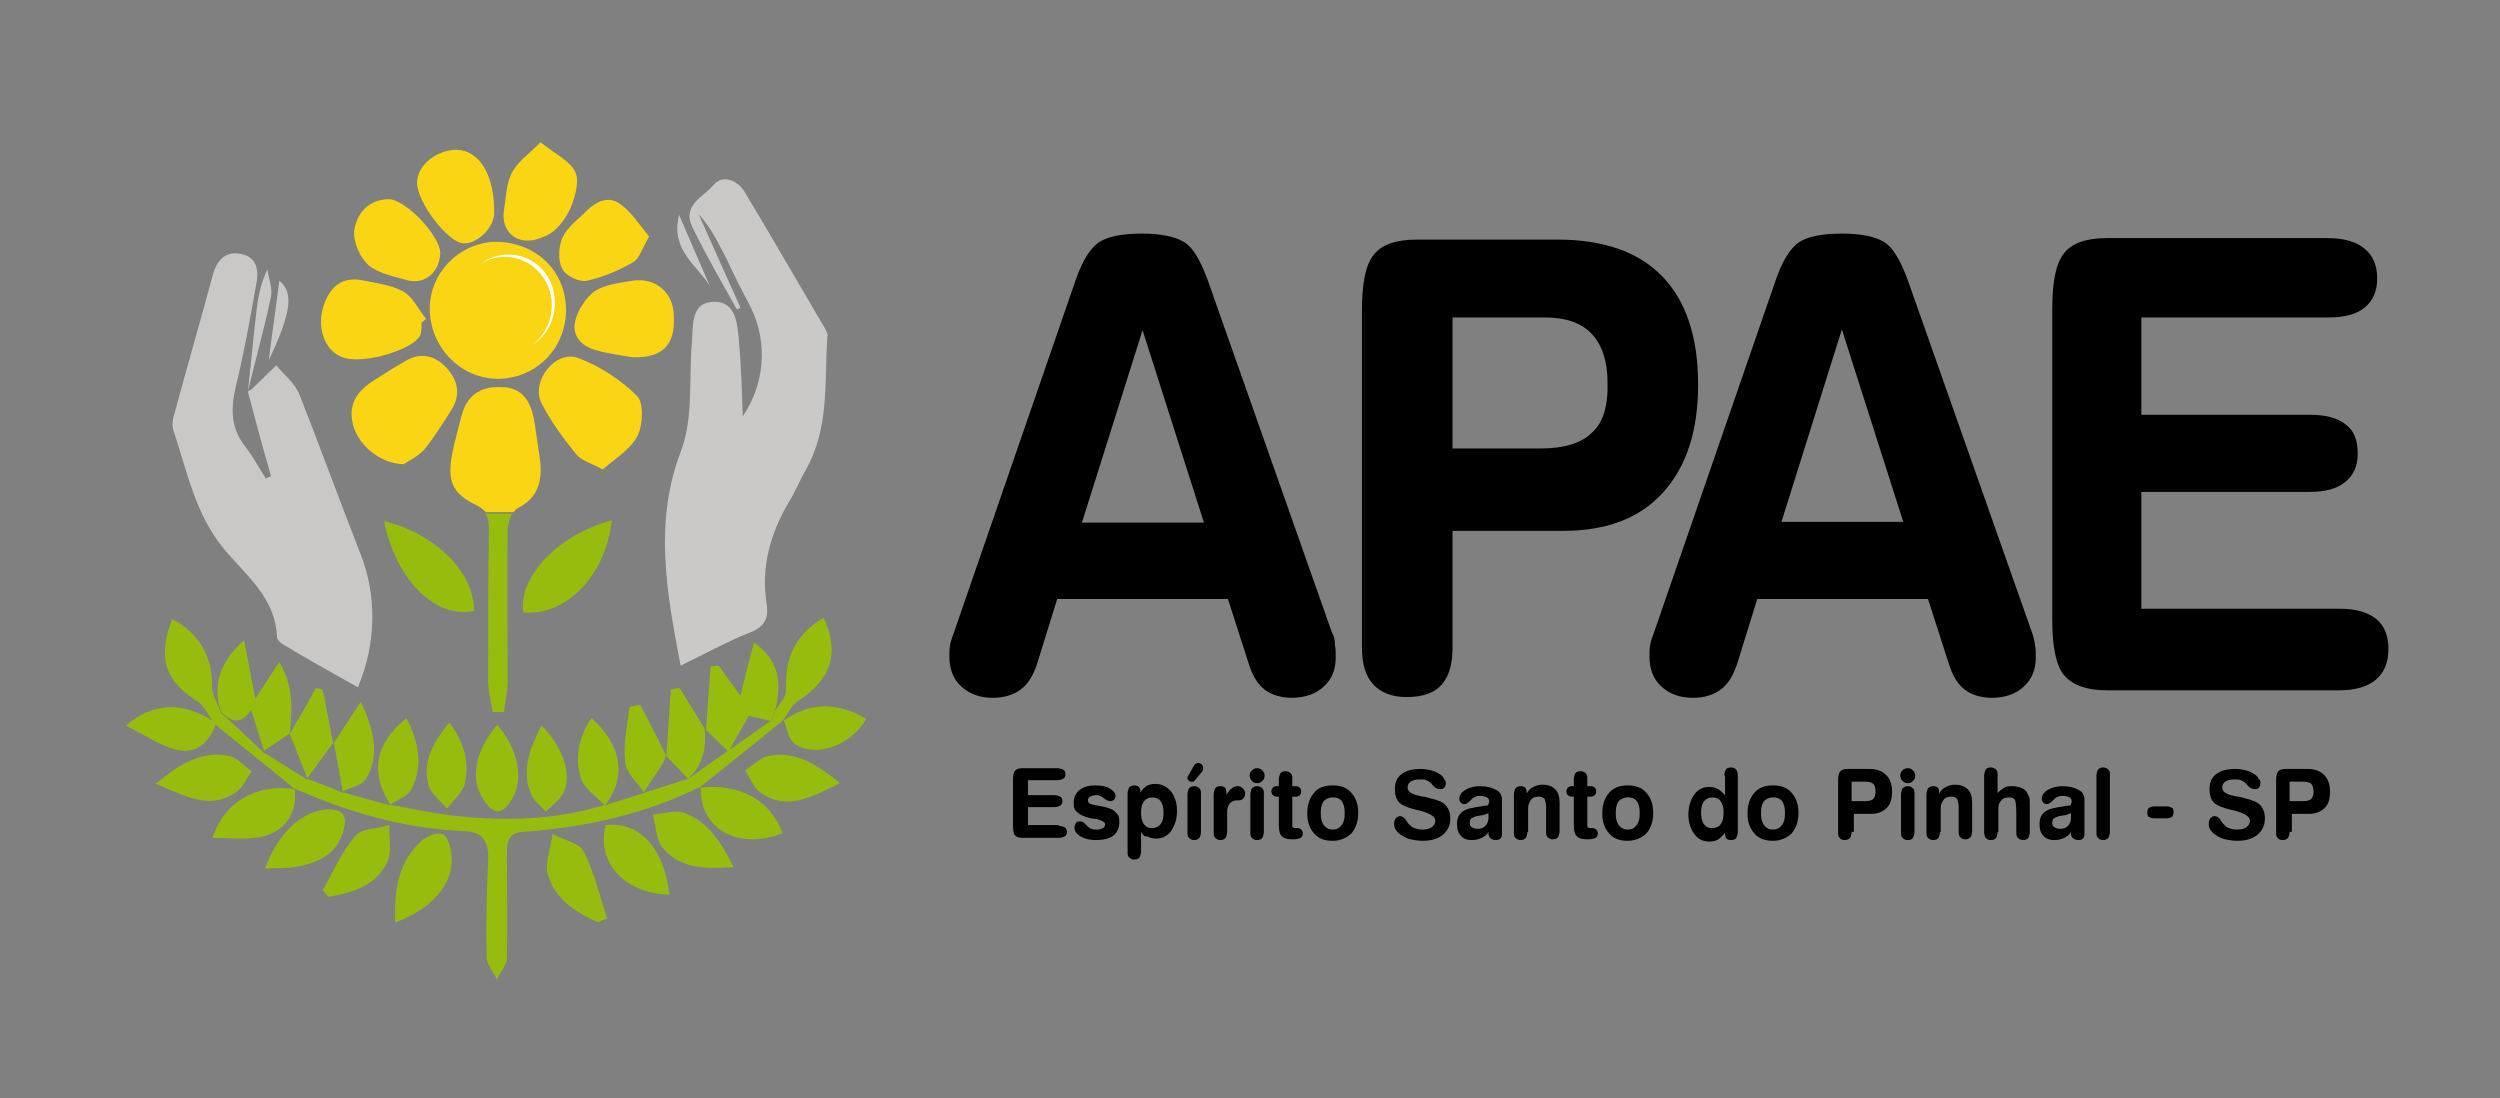 <?xml version="1.0" encoding="utf-8"?>
<!-- Generator: Adobe Illustrator 21.0.2, SVG Export Plug-In . SVG Version: 6.00 Build 0)  -->
<svg version="1.1" id="Camada_1" xmlns="http://www.w3.org/2000/svg" xmlns:xlink="http://www.w3.org/1999/xlink" x="0px" y="0px"
	 width="333.9px" height="146.7px" viewBox="0 0 333.9 146.7" style="enable-background:new 0 0 333.9 146.7;" xml:space="preserve"
	>
<rect x="0" y="0" width="333.9" height="146.7" fill="#808080" stroke="none"/>
<style type="text/css">
	.st0{fill:#CAC9C7;}
	.st1{fill:#C9C8C6;}
	.st2{fill:#96BD0D;}
	.st3{fill:#F9D514;}
	.st4{fill:#FFFFFF;}
</style>
<title>logo sou apae</title>
<g>
	<g>
		<path d="M177.9,84.5l-16.6-47.1c-1-2.7-2-4.4-3.2-5.1c-1.2-0.7-3-1.1-5.6-1.1c-2.7,0-4.6,0.4-5.8,1.2c-1.1,0.8-2.2,2.5-3.1,5.2
			l-16.2,46.9c-0.2,0.5-0.4,1.1-0.5,1.6c-0.1,0.5-0.1,1.1-0.1,1.6c0,1.6,0.5,3,1.6,4c1.1,1,2.5,1.5,4.2,1.5c1.5,0,2.8-0.4,3.7-1.1
			c1-0.7,1.7-1.9,2.2-3.4l2.7-8.7h22.8l2.8,8.7c0.5,1.6,1.2,2.7,2.1,3.4c0.9,0.7,2.2,1.1,3.6,1.1c1.8,0,3.2-0.5,4.3-1.5
			c1.1-1,1.6-2.3,1.6-3.9c0-0.5,0-1.1-0.1-1.6C178.3,85.5,178.2,85,177.9,84.5z M144.5,69.8l8.1-25.7l8.2,25.7H144.5z"/>
		<path d="M222.1,65.8c3.1-3.4,4.7-8.2,4.7-14.4c0-6.4-1.6-11.2-4.8-14.5c-3.2-3.3-7.9-4.9-14-4.9h-18.8c-2.8,0-4.7,0.7-5.7,2
			c-1.1,1.3-1.6,3.8-1.6,7.5v45c0,2.2,0.5,3.8,1.5,4.9c1,1.1,2.5,1.7,4.5,1.7c2,0,3.6-0.5,4.6-1.6c1-1.1,1.5-2.7,1.5-5V70.9h14.8
			C214.6,70.9,219,69.2,222.1,65.8z M212.6,57.8c-1.4,1.4-3.7,2.1-6.9,2.1h-11.7V42.4h12.3c2.8,0,4.9,0.7,6.3,2.2
			c1.4,1.5,2.1,3.7,2.1,6.5C214.8,54.2,214.1,56.5,212.6,57.8z"/>
		<path d="M271.4,84.5l-16.6-47.1c-1-2.7-2-4.4-3.2-5.1c-1.2-0.7-3-1.1-5.6-1.1c-2.7,0-4.6,0.4-5.8,1.2c-1.1,0.8-2.2,2.5-3.1,5.2
			l-16.2,46.9c-0.2,0.5-0.4,1.1-0.5,1.6c-0.1,0.5-0.1,1.1-0.1,1.6c0,1.6,0.5,3,1.6,4c1.1,1,2.5,1.5,4.2,1.5c1.5,0,2.8-0.4,3.7-1.1
			c1-0.7,1.7-1.9,2.2-3.4l2.7-8.7h22.8l2.8,8.7c0.5,1.6,1.2,2.7,2.1,3.4c0.9,0.7,2.2,1.1,3.6,1.1c1.8,0,3.2-0.5,4.3-1.5
			c1.1-1,1.6-2.3,1.6-3.9c0-0.5,0-1.1-0.1-1.6C271.7,85.5,271.6,85,271.4,84.5z M237.9,69.8L246,44l8.2,25.7H237.9z"/>
		<path d="M317.4,82.7c-1.1-0.9-2.7-1.4-4.9-1.4H286V65.7h22.4c2.1,0,3.7-0.4,4.8-1.3c1.1-0.9,1.7-2.1,1.7-3.8
			c0-1.8-0.5-3.1-1.6-3.9c-1.1-0.9-2.7-1.3-4.8-1.3H286V42.4h24.9c2.2,0,3.8-0.4,4.9-1.3c1.1-0.9,1.7-2.2,1.7-3.9
			c0-1.8-0.6-3.1-1.7-4c-1.1-0.9-2.7-1.4-4.9-1.4h-29.5c-2.8,0-4.7,0.7-5.7,2c-1.1,1.3-1.6,3.8-1.6,7.5v41.4c0,3.7,0.5,6.2,1.6,7.5
			c1.1,1.3,3,2,5.7,2h31c2.2,0,3.8-0.5,4.9-1.4c1.1-0.9,1.7-2.3,1.7-4.1C319,85,318.5,83.6,317.4,82.7z"/>
	</g>
	<path class="st0" d="M90.9,88.9c-1.9-10-3.6-19.2,0.1-28.8c1.6-4.3,1-9.4,1.4-14.2c0.2-2.4-0.2-5.5,2.9-5.6c3-0.1,3.2,3,3.4,5.3
		c0.3,3.4,0.4,6.9,0.5,10c2.9-4.2,3.4-9.8,1.1-14.5c-1.1-2.1-2.2-4.2-3.2-6.4c-1.1-2.1-2.1-4.3-3.8-6.1c1.9,4.2,3.7,8.3,5.6,12.5
		c-0.2,0.1-0.3,0.2-0.5,0.2c-2-3.6-4.1-7.2-5.9-10.9c-1.5-3,1.5-4.1,2.8-5.7c1.2-1.4,3.2-0.7,4.2,1c3.6,6,7.1,12.1,10.7,18.2
		c0.2,0.3,0.4,0.8,0.3,1.1c-0.4,6,0.3,12.2-2.9,17.8c-0.8,1.4-1.4,2.9-2.2,4.2c-2.5,4.2-3.8,8.7-3,13.7c0.3,2-0.4,3.1-2.3,3.8
		C97.1,85.7,94.2,87.3,90.9,88.9z"/>
	<path class="st1" d="M33.1,52.3c0.2-0.1,0.3-0.2,0.5-0.3c1.1-1.1,2.2-2.1,3.3-3.2c1.1,1.3,2.5,2.4,3.1,3.9
		c2.8,7.1,5.4,14.3,8.2,21.4c2.1,5.4,2.1,11.8-0.4,17.7c-3.4-1.9-6.8-3.8-10.1-5.8c-0.3-0.2-0.7-0.6-0.7-0.9
		c-0.2-5.3-4.2-8.3-7.1-11.8c-3.8-4.6-4.9-10.3-6.7-15.7c-0.3-0.8-0.1-1.8,0.2-2.7c1.6-6,3.4-12.1,5-18.1c0.5-1.9,1.6-3.3,3.7-2.9
		c2.3,0.4,2.5,2.3,2.1,4.2c-0.8,4.5-1.6,9-2.7,13.5c-0.7,3-0.7,5.6,1.3,8.1c1,1.3,1.8,2.8,2.7,4.2c0.2-0.1,0.4-0.2,0.7-0.3
		C35.1,59.8,34.1,56.1,33.1,52.3L33.1,52.3z"/>
	<path class="st2" d="M52.1,107.5c3,0.5,5.9,1.2,9,1.5c6.6,0.7,13.2,0.5,19.7-1.5l-0.1,0.1c3.7-1.2,7.5-2.4,11.2-3.6l-0.1,0.1
		c3.7-2.6,7.4-5.2,11.1-7.8c0.2-0.4,0.4-0.8,0.6-1.3c0.5-0.9,1.5-1.9,1.5-2.8c-0.2-4.4,1.2-7.4,5-9.7c2.2,4.7,1,8.3-3.4,11.1
		c-0.9,0.6-1.4,1.8-2.1,2.7l0.1-0.1c-3.7,3-7.4,6-11.2,9l0.1-0.1c-7.5,3.7-15.4,5.4-23.6,6c-1.9,0.1-2.2,1.2-2.2,2.8
		c0,4.7,0.1,9.4,0,14.1c0,0.9-0.9,1.8-1.3,2.8c-0.5-0.9-1.3-1.9-1.4-2.8c-0.1-4.4,0-8.8,0.2-13.2c0.1-2.4-0.7-3.7-3.2-3.8
		c-7.9-0.3-15.5-2.5-22.7-5.7l0.1,0.1c-3.5-2.9-7.1-5.7-10.6-8.6c-0.1-0.1-0.2-0.3-0.3-0.4c-0.7-0.9-1.2-2.1-2.1-2.7
		c-4.4-2.8-5.4-5.8-3.4-11c3.5,1.7,5.5,5.2,5.3,9c0,1.1,0.8,2.3,1.2,3.5c0,0-0.1-0.1-0.1-0.1c2,1.8,4,3.7,5.9,5.5l-0.1-0.1
		c2,1.2,4,2.5,5.9,3.7L41,104c1.6,0.6,3.2,1.2,4.8,1.9l-0.1-0.1c2.2,0.6,4.3,1.2,6.5,1.8L52.1,107.5z"/>
	<path class="st3" d="M75.6,41.5c-0.1,5.2-4.1,9.1-9.2,9.1c-5-0.1-9-4.3-9-9.4c0-4.9,4.2-9,9.1-8.9C71.8,32.5,75.6,36.3,75.6,41.5z"
		/>
	<path class="st3" d="M80.5,62.7c-1.7-0.9-2.9-1.2-3.6-2.1c-1.7-2.1-3.4-4.4-4.6-6.8c-1.4-2.9,1.9-7.1,4.9-6
		c2.9,1.1,5.7,2.9,7.9,5.1c0.9,0.9,0.8,3.9,0,5.4C84.1,60.1,82.1,61.3,80.5,62.7z"/>
	<path class="st3" d="M53.9,62c-3.1-0.1-5.9-2.4-6.7-5.1c-0.8-2.7,0.4-4.6,2.6-6c1.4-0.9,2.8-1.8,4.2-2.6c2.1-1.3,4.1-0.9,5.7,0.9
		c1.6,1.8,1.8,3.7,0.5,5.7c-1.1,1.7-2.2,3.5-3.5,5.1C55.8,61,54.5,61.6,53.9,62z"/>
	<path class="st3" d="M56.3,43.1c0,0.5,0,1-0.1,1.5c-0.6,2-7.7,4.2-10.5,3.1c-2.4-0.9-3.5-4.1-2.4-7.1c0.9-2.4,2.4-3.6,4.9-3.2
		c1.9,0.4,3.9,0.6,5.6,1.5c1.3,0.7,2.1,2.4,3.1,3.7C56.7,42.8,56.5,42.9,56.3,43.1z"/>
	<path class="st3" d="M84.4,47.7c-1.1-0.2-2.9-0.4-4.7-0.9c-2-0.5-3.3-1.9-2.9-3.8c0.3-1.5,1.4-3.2,2.6-4.1c1.4-0.9,3.3-1.1,5-1.4
		c3.2-0.5,5.6,1.6,5.6,4.8C90.2,46,88.5,47.9,84.4,47.7z"/>
	<path class="st3" d="M61,20c3.1,0.1,5.1,3.5,5,8.6c-0.1,1.9-2.3,4-4.1,3.9c-2.1-0.1-6.2-5.5-6.2-8.1C55.7,22.1,58.3,20,61,20z"/>
	<path class="st3" d="M72.2,19c2,1.6,3.8,2.4,4.6,3.9c0.6,1.1,0.1,3-0.4,4.4c-0.5,1.3-1.4,2.7-2.5,3.6c-1.1,0.8-2.7,1.4-4,1.2
		c-1.8-0.3-2.9-1.9-2.6-4c0.3-1.7,0.3-3.5,1-4.9C69.1,21.6,70.6,20.6,72.2,19z"/>
	<path class="st3" d="M58.8,33.8c-0.1,2.6-2.1,4.3-4.5,3.6c-1.8-0.5-3.8-0.9-5.1-2c-1.1-1-2-3-1.9-4.5c0.3-2.4,1.9-4.2,4.5-4.3
		C54.1,26.5,58.8,31.5,58.8,33.8z"/>
	<path class="st3" d="M86.7,31.6c-0.9,1.5-1.3,2.9-2.1,3.4c-1.9,1.1-4,2-6.2,2.5c-1,0.2-2.8-0.6-3.3-1.6c-0.6-1.1-0.5-2.9,0-4.1
		c0.6-1.4,2-2.4,3.1-3.5c1.3-1.3,3-2.3,4.7-1C84.3,28.3,85.4,30,86.7,31.6z"/>
	<path class="st2" d="M103.5,95c-0.2,0.4-0.4,0.8-0.6,1.3c-1.1-0.3-2.2-0.5-2.9-0.7c-0.8,1.5-1.8,3.1-2.7,4.8c-1-1-2.1-2-3.1-3
		l0.1,0.1c0.2-2.8,0.4-5.7,0.6-8.5c0.4,0,0.7-0.1,1.1-0.1c1,1.5,2.1,2.9,2.9,4c0.5-2.1,1.1-4.5,1.8-7.1
		C103.8,88,104.6,90.8,103.5,95z"/>
	<path class="st2" d="M81.7,69.5c-0.8,7.4-6.1,12.8-11.8,12.3C69.2,77.1,74.5,71.4,81.7,69.5z"/>
	<path class="st2" d="M51.3,69.6c6.9,1.7,12.1,6.9,12,12C58.2,82.7,52.9,77.5,51.3,69.6z"/>
	<path class="st2" d="M79.9,123.2c-2.9-1.3-5.7-3-6.7-6.3c-0.5-1.6,0.4-3.7,0.6-5.5c1.4,0.8,3.6,1.1,4.2,2.4
		c1.4,2.8,2.1,5.9,3.1,8.9C80.6,122.8,80.3,123,79.9,123.2z"/>
	<path class="st2" d="M52.8,123.2c-0.2-4.3,0.4-8.1,3.5-10.9c0.7-0.6,2.1-1.2,2.8-0.9c0.7,0.3,1.1,1.7,1.2,2.7
		C60.7,117.9,57.9,121.3,52.8,123.2z"/>
	<path class="st2" d="M35.4,116c1.7-4.8,5.1-7.8,8.4-7.9c2,0,2.6,0.8,2.1,2.7c-0.8,3.2-3.2,4.3-5.9,4.9
		C38.6,116,37.2,115.9,35.4,116z"/>
	<path class="st2" d="M39.3,105.2c0.6,3.2-1.2,6-4.6,6.6c-2,0.4-4.1,0.1-6.3,0.1c1.5-4.8,5.9-7.3,11-6.5
		C39.4,105.3,39.3,105.2,39.3,105.2z"/>
	<path class="st2" d="M20.8,104.7c3.3-2.8,6.3-4.5,9.9-3.7c1,0.2,1.9,1.3,2.9,2c-0.7,1-1.2,2.3-2.2,2.9
		C27.9,108.2,24.8,106.3,20.8,104.7z"/>
	<path class="st2" d="M43.1,118.9c1.4-2.4,2.5-5.1,4.3-7.2c0.9-1.1,3-1,4.6-1.5c-0.1,1.7,0.4,3.6-0.3,5c-1.6,3.2-4.7,4-7.8,4.6
		C43.6,119.5,43.4,119.2,43.1,118.9z"/>
	<path class="st2" d="M89.4,119.5c-6.1-0.2-9.8-4.4-8.5-9.3C85.4,109.7,88.7,113.2,89.4,119.5z"/>
	<path class="st2" d="M98,115.8c-4,0.3-7.3,0.2-9.6-2.7c-0.8-1.1-0.8-2.9-1.2-4.3c1.4-0.1,3.1-0.7,4.3-0.2
		C94.6,109.8,96.3,112.5,98,115.8z"/>
	<path class="st2" d="M112.2,104.6c-3.9,1.9-7.1,3.7-10.6,1.3c-0.9-0.6-1.4-2-2.1-3c1-0.6,1.9-1.6,3-1.9
		C106.1,100.2,109,102,112.2,104.6z"/>
	<path class="st2" d="M93.5,105.2c5.3-0.6,9.5,1.7,11,6.1c-6,2.3-11.1-0.6-10.9-6.2C93.6,105.1,93.5,105.2,93.5,105.2z"/>
	<path class="st2" d="M28.5,96.3c0.1,0.1,0.2,0.2,0.3,0.4c-0.9,2.7-2.8,4.1-5.4,3.4c-2.2-0.6-4.2-2-6.6-3.2
		C20.5,93.8,24.3,93.7,28.5,96.3z"/>
	<path class="st2" d="M104.6,96.3c3.6-2.6,7.3-2.5,11.1-0.3c-2,3.6-6.9,5.3-9.6,3.3c-0.8-0.6-1-2-1.4-3.1
		C104.7,96.2,104.6,96.3,104.6,96.3z"/>
	<path class="st2" d="M66.4,96.8c2.8,3.2,3.6,7.2,2,9.9c-1.3,2.2-2.5,2.2-3.9,0C62.8,104,63.4,100.4,66.4,96.8z"/>
	<path class="st2" d="M88.9,100.9c-0.1,0.4-0.2,0.8-0.4,1.1c-0.8,1.3-1.7,2.5-2.5,3.8c-0.9-1.3-2.4-2.6-2.5-4
		c-0.3-2.4,0.3-4.9,0.6-7.4c0.5-0.1,0.9-0.2,1.4-0.3c1.2,2.3,2.4,4.6,3.5,6.9C89,101,88.9,100.9,88.9,100.9z"/>
	<path class="st2" d="M44.6,99.2c1.1-1.7,2.2-3.3,3.6-5.5c1.7,3.8,2.6,7.1,0.7,10.3c-0.5,0.9-2.1,1.2-3.2,1.7c0,0,0.1,0.1,0.1,0.1
		C45.4,103.6,45,101.4,44.6,99.2L44.6,99.2z"/>
	<path class="st2" d="M80.8,107.6c-1.1-1.2-2.7-2.2-3.2-3.6c-0.9-2.8-0.3-5.6,1.4-8.1C83.1,99.6,83.7,103.8,80.8,107.6
		C80.7,107.6,80.8,107.6,80.8,107.6z"/>
	<path class="st2" d="M52.2,107.6c-2.8-4.4-2.2-8.2,2.1-11.7c1.6,3.2,2.3,6.4,0.6,9.6c-0.5,0.9-1.8,1.3-2.8,2
		C52.1,107.5,52.2,107.6,52.2,107.6z"/>
	<path class="st2" d="M91.9,104c-1-1-2-2.1-3-3.1c0,0,0.1,0.1,0.1,0.1c0.2-3,0.4-5.9,0.6-8.9c0.4-0.1,0.8-0.2,1.2-0.2
		c1.1,1.9,2.3,3.7,3.4,5.6c0,0-0.1-0.1-0.1-0.1C94.4,100,93.8,102.3,91.9,104L91.9,104z"/>
	<path class="st2" d="M38.7,98c1.2-2,2.4-4.1,3.5-6.1c0.3,0.1,0.6,0.1,0.9,0.2c0.5,2.4,0.9,4.8,1.4,7.1l0.1-0.1
		c-1.2,1.6-2.4,3.2-3.6,4.9l0.1,0.1c-0.8-2-1.6-4.1-2.4-6.1L38.7,98z"/>
	<path class="st2" d="M60,96.5c2,2.6,2.7,5.3,2.1,8.1c-0.3,1.3-1.6,2.3-2.4,3.4c-0.9-1.1-2.3-2.1-2.5-3.3C56.4,101.5,58,99,60,96.5z
		"/>
	<path class="st2" d="M34.1,93.3c1-1.5,2-3,3.2-4.9c2,3.4,1.7,6.5,1.4,9.6c0,0,0.1-0.1,0.1-0.1c-1.2,0.8-2.4,1.6-3.6,2.4l0.1,0.1
		c-0.6-1.9-1.2-3.8-1.8-5.7C33.7,94.3,33.9,93.8,34.1,93.3z"/>
	<path class="st2" d="M72.3,96.9c2.9,2.8,4.2,6.7,2.9,9.1c-0.5,0.9-1.5,1.6-2.3,2.4c-0.7-0.8-1.7-1.5-2-2.4
		C69.6,102.8,70.8,100,72.3,96.9z"/>
	<path class="st2" d="M34.1,93.3c-0.2,0.5-0.3,1-0.5,1.4c-1.3,2.1-2.7,1.9-4.2,0.2c0,0,0.1,0.1,0.1,0.1c-1.2-3.7,0-6.7,3.1-9.5
		C33.1,88.2,33.6,90.7,34.1,93.3z"/>
	<path class="st1" d="M33.1,52.3c0.4-3.4,0.7-6.9,1.1-10.3c0.2-1.9,0.5-3.9,1.5-6c0.2,1.2,0.7,2.5,0.5,3.6
		C35.3,43.9,34.1,48.1,33.1,52.3C33.1,52.3,33.1,52.3,33.1,52.3z"/>
	<path class="st1" d="M35.9,48.1c0.5-4,1-7.3,1.4-10.6C39.2,39,39,41.6,35.9,48.1z"/>
	<path class="st0" d="M94.8,38.2c-1.7-2.8-5.3-4.8-4.1-9.5C92.2,32.2,93.5,35.2,94.8,38.2z"/>
	<g>
		<path class="st3" d="M72.1,61.2c-0.3-1.8-0.5-3.6-0.8-5.3c-0.5-2.4-1.6-4.2-4.4-4.2c-2.9-0.1-4.6,1.2-5.3,4
			c-0.4,1.6-0.9,3.3-1.2,4.9c-0.7,3.6,0,5.3,3.1,6.8c0.6,0.3,1,0.6,1.4,1h3.7c0.2-0.2,0.3-0.4,0.5-0.5
			C71.9,66.5,72.5,64.2,72.1,61.2z"/>
		<path class="st2" d="M68.4,68.6h-3.6c0.4,0.5,0.5,1.2,0.5,2c-0.1,6.8-0.1,13.6-0.1,20.4c0,1.4,0.4,2.7,0.6,4.1c0.5,0,1,0,1.5,0
			c0.2-1.4,0.5-2.7,0.5-4.1c0-6.8-0.1-13.6,0-20.4C67.9,69.9,68.1,69.1,68.4,68.6z"/>
	</g>
	<path class="st4" d="M67.9,34c-1.3,0-2.6,0.4-3.6,1.2c0.9-0.6,2-0.9,3.1-0.9c3.5,0,6.3,2.9,6.3,6.5c0,2.2-1.1,4.2-2.7,5.3
		c1.9-1.1,3.1-3.2,3.1-5.6C74.2,36.9,71.4,34,67.9,34z"/>
	<g>
		<path d="M141.4,110.3c0.3,0,0.6,0.1,0.8,0.2c0.2,0.1,0.3,0.4,0.3,0.6c0,0.3-0.1,0.5-0.3,0.6s-0.4,0.2-0.8,0.2h-4.9
			c-0.4,0-0.7-0.1-0.9-0.3c-0.2-0.2-0.3-0.6-0.3-1.1v-6.4c0-0.6,0.1-1,0.3-1.2c0.2-0.2,0.5-0.3,0.9-0.3h4.7c0.3,0,0.6,0.1,0.8,0.2
			c0.2,0.1,0.3,0.3,0.3,0.6c0,0.3-0.1,0.5-0.3,0.6c-0.2,0.1-0.4,0.2-0.8,0.2h-3.9v2h3.5c0.3,0,0.6,0.1,0.8,0.2
			c0.2,0.1,0.3,0.3,0.3,0.6c0,0.3-0.1,0.4-0.3,0.6c-0.2,0.1-0.4,0.2-0.8,0.2h-3.5v2.4H141.4z"/>
		<path d="M145.7,109.3c-0.9-0.2-1.5-0.5-1.8-0.8c-0.4-0.3-0.5-0.7-0.5-1.3c0-0.7,0.3-1.3,0.8-1.7c0.5-0.4,1.2-0.6,2.1-0.6
			c0.8,0,1.4,0.1,1.9,0.4c0.5,0.3,0.8,0.6,0.8,1c0,0.2-0.1,0.4-0.2,0.5c-0.1,0.1-0.3,0.2-0.5,0.2c-0.2,0-0.5-0.1-0.9-0.4
			c-0.1-0.1-0.1-0.1-0.1-0.1c-0.1-0.1-0.2-0.1-0.4-0.2c-0.2-0.1-0.3-0.1-0.5-0.1c-0.3,0-0.6,0.1-0.8,0.2c-0.2,0.1-0.3,0.3-0.3,0.5
			c0,0.2,0.1,0.3,0.2,0.4c0.2,0.1,0.5,0.2,1.1,0.3l0.6,0.1c0.9,0.2,1.5,0.4,1.8,0.8c0.4,0.3,0.5,0.7,0.5,1.3c0,0.8-0.3,1.4-0.8,1.8
			c-0.5,0.4-1.3,0.6-2.4,0.6c-0.8,0-1.5-0.2-2-0.5c-0.5-0.3-0.8-0.7-0.8-1.2c0-0.2,0.1-0.4,0.2-0.6c0.2-0.2,0.4-0.2,0.6-0.2
			c0.3,0,0.5,0.2,0.8,0.5c0.1,0.1,0.1,0.2,0.2,0.2c0.1,0.1,0.3,0.3,0.5,0.3c0.2,0.1,0.4,0.1,0.7,0.1c0.4,0,0.6-0.1,0.8-0.2
			c0.2-0.1,0.3-0.3,0.3-0.5c0-0.3-0.4-0.5-1.1-0.7c0,0,0,0,0,0L145.7,109.3z"/>
		<path d="M152.4,111.1v2.6c0,0.3-0.1,0.6-0.2,0.8c-0.1,0.2-0.4,0.3-0.7,0.3c-0.3,0-0.5-0.1-0.7-0.3c-0.2-0.2-0.2-0.4-0.2-0.8v-7.7
			c0-0.3,0.1-0.6,0.2-0.8c0.1-0.2,0.4-0.3,0.7-0.3c0.3,0,0.5,0.1,0.6,0.2c0.1,0.1,0.2,0.3,0.2,0.6l0,0.2c0.2-0.4,0.5-0.7,0.8-0.9
			c0.3-0.2,0.7-0.3,1.2-0.3c0.8,0,1.5,0.3,2.1,1c0.5,0.7,0.8,1.5,0.8,2.6c0,1.1-0.3,2-0.8,2.7c-0.5,0.7-1.2,1-2,1
			c-0.4,0-0.8-0.1-1.2-0.3C152.9,111.8,152.6,111.5,152.4,111.1z M153.9,106.5c-0.5,0-0.8,0.2-1.1,0.5c-0.3,0.4-0.4,0.9-0.4,1.5
			c0,0.7,0.1,1.2,0.4,1.6c0.3,0.4,0.6,0.5,1.1,0.5c0.5,0,0.8-0.2,1.1-0.5c0.3-0.4,0.4-0.9,0.4-1.5c0-0.7-0.1-1.2-0.4-1.6
			C154.8,106.7,154.4,106.5,153.9,106.5z"/>
		<path d="M160.4,111.1c0,0.3-0.1,0.6-0.2,0.8c-0.2,0.2-0.4,0.3-0.7,0.3c-0.3,0-0.5-0.1-0.7-0.3s-0.2-0.4-0.2-0.8v-5
			c0-0.3,0.1-0.6,0.2-0.8c0.2-0.2,0.4-0.3,0.7-0.3c0.3,0,0.5,0.1,0.7,0.3c0.2,0.2,0.2,0.4,0.2,0.8V111.1z M160.6,103l-1,1.2
			c-0.1,0.1-0.1,0.1-0.2,0.2c-0.1,0-0.1,0-0.2,0c-0.1,0-0.3,0-0.4-0.1c-0.1-0.1-0.2-0.2-0.2-0.3c0-0.1,0-0.1,0-0.2
			c0-0.1,0.1-0.1,0.1-0.2l0.8-1.4c0.1-0.1,0.1-0.2,0.2-0.2s0.2-0.1,0.3-0.1c0.2,0,0.4,0.1,0.5,0.2c0.1,0.1,0.2,0.3,0.2,0.5
			c0,0.1,0,0.2-0.1,0.3C160.7,102.8,160.6,102.9,160.6,103z"/>
		<path d="M163.7,106.4c0.2-0.4,0.4-0.8,0.7-1c0.3-0.3,0.6-0.4,0.9-0.4c0.3,0,0.5,0.1,0.7,0.3c0.2,0.2,0.3,0.4,0.3,0.7
			c0,0.1,0,0.3-0.1,0.4c0,0.1-0.1,0.2-0.2,0.3c-0.1,0.1-0.3,0.2-0.6,0.2c-0.2,0-0.3,0-0.4,0c-0.4,0.1-0.6,0.2-0.8,0.5
			c-0.2,0.3-0.3,0.6-0.3,1v2.7c0,0.3-0.1,0.6-0.2,0.8c-0.2,0.2-0.4,0.3-0.7,0.3c-0.3,0-0.5-0.1-0.7-0.3s-0.2-0.4-0.2-0.8v-5
			c0-0.3,0.1-0.6,0.2-0.8c0.1-0.2,0.4-0.3,0.7-0.3c0.3,0,0.5,0.1,0.6,0.2c0.1,0.1,0.2,0.3,0.2,0.6v0V106.4z"/>
		<path d="M166.9,103.6c0-0.3,0.1-0.5,0.3-0.7c0.2-0.2,0.4-0.3,0.7-0.3c0.3,0,0.5,0.1,0.7,0.3c0.2,0.2,0.3,0.4,0.3,0.7
			c0,0.3-0.1,0.5-0.3,0.7c-0.2,0.2-0.4,0.3-0.7,0.3c-0.3,0-0.5-0.1-0.7-0.3C167,104.1,166.9,103.8,166.9,103.6z M168.8,111.1
			c0,0.3-0.1,0.6-0.2,0.8s-0.4,0.3-0.7,0.3c-0.3,0-0.5-0.1-0.7-0.3c-0.2-0.2-0.2-0.4-0.2-0.8v-5c0-0.3,0.1-0.6,0.2-0.8
			c0.2-0.2,0.4-0.3,0.7-0.3c0.3,0,0.5,0.1,0.7,0.3c0.2,0.2,0.2,0.4,0.2,0.8V111.1z"/>
		<path d="M170.8,106.4h-0.3c-0.2,0-0.4-0.1-0.5-0.2c-0.1-0.1-0.2-0.3-0.2-0.5c0-0.2,0.1-0.4,0.2-0.5c0.1-0.1,0.3-0.2,0.5-0.2h0.3
			v-0.9c0-0.3,0.1-0.6,0.2-0.8c0.1-0.2,0.4-0.3,0.7-0.3c0.3,0,0.5,0.1,0.7,0.3c0.2,0.2,0.2,0.4,0.2,0.8v0.9h0.5
			c0.2,0,0.4,0.1,0.5,0.2c0.1,0.1,0.2,0.3,0.2,0.5c0,0.2-0.1,0.4-0.2,0.5c-0.1,0.1-0.3,0.2-0.5,0.2h-0.5v3.8c0,0.2,0,0.3,0.1,0.3
			c0.1,0.1,0.2,0.1,0.3,0.1c0,0,0.1,0,0.1,0c0.1,0,0.1,0,0.2,0c0.2,0,0.4,0.1,0.5,0.2c0.1,0.1,0.2,0.3,0.2,0.5
			c0,0.3-0.1,0.5-0.3,0.6c-0.2,0.1-0.5,0.2-1,0.2c-0.7,0-1.2-0.1-1.5-0.4c-0.3-0.3-0.4-0.8-0.4-1.6V106.4z"/>
		<path d="M178,104.9c1.1,0,1.9,0.3,2.5,1c0.6,0.7,0.9,1.5,0.9,2.7c0,1.1-0.3,2-0.9,2.7c-0.6,0.6-1.5,1-2.5,1c-1.1,0-1.9-0.3-2.5-1
			c-0.6-0.7-0.9-1.5-0.9-2.7c0-1.1,0.3-2,0.9-2.7C176,105.2,176.9,104.9,178,104.9z M178,106.5c-0.5,0-0.9,0.2-1.2,0.5
			c-0.3,0.4-0.4,0.9-0.4,1.6c0,0.7,0.1,1.2,0.4,1.6c0.3,0.4,0.7,0.6,1.2,0.6c0.5,0,0.9-0.2,1.2-0.6c0.3-0.4,0.4-0.9,0.4-1.6
			c0-0.7-0.1-1.2-0.4-1.6C178.9,106.6,178.5,106.5,178,106.5z"/>
		<path d="M193.1,104.6c0,0.3-0.1,0.5-0.2,0.6c-0.2,0.2-0.4,0.2-0.6,0.2c-0.3,0-0.7-0.2-1-0.6c-0.1-0.1-0.1-0.2-0.2-0.2
			c-0.2-0.2-0.4-0.3-0.6-0.4c-0.2-0.1-0.5-0.1-0.9-0.1c-0.5,0-0.9,0.1-1.2,0.3c-0.3,0.2-0.4,0.5-0.4,0.8c0,0.5,0.5,0.9,1.6,1.1
			c0.3,0.1,0.5,0.1,0.6,0.1c0.7,0.2,1.1,0.3,1.5,0.4c0.3,0.1,0.6,0.2,0.8,0.3c0.4,0.2,0.7,0.5,0.9,0.9c0.2,0.3,0.3,0.8,0.3,1.3
			c0,0.9-0.3,1.6-1,2.2c-0.6,0.5-1.5,0.8-2.7,0.8c-0.6,0-1.1-0.1-1.6-0.2c-0.4-0.1-0.9-0.3-1.3-0.6c-0.3-0.2-0.5-0.4-0.7-0.7
			c-0.2-0.3-0.2-0.6-0.2-0.8c0-0.3,0.1-0.5,0.2-0.7c0.2-0.2,0.4-0.3,0.6-0.3c0.3,0,0.6,0.2,0.9,0.7c0.1,0.2,0.2,0.3,0.3,0.4
			c0.2,0.2,0.4,0.4,0.7,0.5c0.3,0.1,0.6,0.2,1,0.2c0.6,0,1-0.1,1.3-0.3c0.3-0.2,0.5-0.5,0.5-0.9c0-0.6-0.8-1-2.3-1.4
			c-0.1,0-0.1,0-0.1,0c-1.2-0.3-2-0.6-2.4-1c-0.4-0.4-0.6-1-0.6-1.8c0-0.9,0.3-1.6,0.9-2c0.6-0.5,1.5-0.7,2.6-0.7
			c0.5,0,1,0.1,1.4,0.2c0.4,0.1,0.8,0.3,1.1,0.5c0.3,0.2,0.5,0.4,0.6,0.7C193,104.1,193.1,104.4,193.1,104.6z"/>
		<path d="M200.6,106.8v3.9c0,0.1,0,0.3,0,0.5c0,0.2,0,0.3,0,0.3c0,0.2-0.1,0.4-0.2,0.5c-0.1,0.1-0.3,0.2-0.6,0.2
			c-0.3,0-0.6-0.1-0.8-0.3c-0.2-0.2-0.2-0.5-0.2-0.8c-0.2,0.4-0.5,0.6-0.9,0.8c-0.4,0.2-0.8,0.3-1.3,0.3c-0.7,0-1.2-0.2-1.5-0.6
			c-0.4-0.4-0.5-0.9-0.5-1.6c0-0.6,0.2-1.1,0.5-1.4c0.3-0.3,0.8-0.6,1.6-0.7c0.3-0.1,0.6-0.1,1.1-0.2c0.4-0.1,0.7-0.1,0.8-0.1
			c0.1,0,0.2-0.1,0.2-0.2c0-0.1,0.1-0.2,0.1-0.3c0-0.3-0.1-0.5-0.3-0.6c-0.2-0.1-0.5-0.2-0.9-0.2c-0.2,0-0.4,0-0.6,0.1
			c-0.2,0.1-0.3,0.1-0.5,0.3c0,0-0.1,0.1-0.2,0.2c-0.3,0.3-0.6,0.5-0.8,0.5c-0.2,0-0.4-0.1-0.5-0.2s-0.2-0.3-0.2-0.5
			c0-0.5,0.3-0.9,0.8-1.2c0.5-0.3,1.2-0.5,1.9-0.5c1,0,1.7,0.2,2.2,0.5C200.3,105.7,200.6,106.2,200.6,106.8z M198.8,108.6
			c-0.3,0.1-0.6,0.3-1,0.3c-0.4,0.1-0.6,0.1-0.6,0.1c-0.3,0.1-0.5,0.2-0.7,0.3c-0.1,0.1-0.2,0.3-0.2,0.6c0,0.3,0.1,0.5,0.3,0.6
			c0.2,0.1,0.4,0.2,0.7,0.2c0.5,0,0.8-0.1,1.1-0.4c0.3-0.3,0.4-0.7,0.4-1.1V108.6z"/>
		<path d="M204,111.1c0,0.3-0.1,0.6-0.2,0.8c-0.2,0.2-0.4,0.3-0.7,0.3c-0.3,0-0.5-0.1-0.7-0.3s-0.2-0.4-0.2-0.8v-5
			c0-0.3,0.1-0.6,0.2-0.8c0.2-0.2,0.4-0.3,0.7-0.3c0.3,0,0.5,0.1,0.6,0.2c0.1,0.1,0.2,0.3,0.2,0.6l0,0.2c0.2-0.4,0.5-0.7,0.9-0.9
			c0.4-0.2,0.8-0.3,1.2-0.3c0.7,0,1.3,0.2,1.7,0.6c0.4,0.4,0.6,1,0.6,1.8v3.8c0,0.3-0.1,0.6-0.2,0.8s-0.4,0.3-0.7,0.3
			c-0.3,0-0.5-0.1-0.7-0.3c-0.2-0.2-0.2-0.4-0.2-0.8v-3.2c0-0.5-0.1-0.8-0.2-1.1c-0.2-0.2-0.4-0.3-0.8-0.3c-0.4,0-0.8,0.1-1,0.4
			s-0.4,0.6-0.4,1.1V111.1z"/>
		<path d="M210.2,106.4h-0.3c-0.2,0-0.4-0.1-0.5-0.2c-0.1-0.1-0.2-0.3-0.2-0.5c0-0.2,0.1-0.4,0.2-0.5c0.1-0.1,0.3-0.2,0.5-0.2h0.3
			v-0.9c0-0.3,0.1-0.6,0.2-0.8c0.1-0.2,0.4-0.3,0.7-0.3c0.3,0,0.5,0.1,0.7,0.3c0.2,0.2,0.2,0.4,0.2,0.8v0.9h0.5
			c0.2,0,0.4,0.1,0.5,0.2c0.1,0.1,0.2,0.3,0.2,0.5c0,0.2-0.1,0.4-0.2,0.5c-0.1,0.1-0.3,0.2-0.5,0.2H212v3.8c0,0.2,0,0.3,0.1,0.3
			c0.1,0.1,0.2,0.1,0.3,0.1c0,0,0.1,0,0.1,0c0.1,0,0.1,0,0.2,0c0.2,0,0.4,0.1,0.5,0.2c0.1,0.1,0.2,0.3,0.2,0.5
			c0,0.3-0.1,0.5-0.3,0.6c-0.2,0.1-0.5,0.2-1,0.2c-0.7,0-1.2-0.1-1.5-0.4c-0.3-0.3-0.4-0.8-0.4-1.6V106.4z"/>
		<path d="M217.4,104.9c1.1,0,1.9,0.3,2.5,1c0.6,0.7,0.9,1.5,0.9,2.7c0,1.1-0.3,2-0.9,2.7c-0.6,0.6-1.5,1-2.5,1
			c-1.1,0-1.9-0.3-2.5-1c-0.6-0.7-0.9-1.5-0.9-2.7c0-1.1,0.3-2,0.9-2.7C215.5,105.2,216.3,104.9,217.4,104.9z M217.4,106.5
			c-0.5,0-0.9,0.2-1.2,0.5c-0.3,0.4-0.4,0.9-0.4,1.6c0,0.7,0.1,1.2,0.4,1.6c0.3,0.4,0.7,0.6,1.2,0.6c0.5,0,0.9-0.2,1.2-0.6
			c0.3-0.4,0.4-0.9,0.4-1.6c0-0.7-0.1-1.2-0.4-1.6C218.3,106.6,217.9,106.5,217.4,106.5z"/>
		<path d="M230.3,103.6c0-0.3,0.1-0.6,0.2-0.8c0.1-0.2,0.4-0.3,0.7-0.3c0.3,0,0.5,0.1,0.7,0.3c0.1,0.2,0.2,0.4,0.2,0.8v7.5
			c0,0.3-0.1,0.6-0.2,0.8c-0.1,0.2-0.4,0.3-0.7,0.3c-0.3,0-0.5-0.1-0.6-0.2c-0.1-0.1-0.2-0.4-0.2-0.6v-0.2c-0.3,0.4-0.6,0.7-0.9,0.9
			c-0.3,0.2-0.7,0.3-1.2,0.3c-0.8,0-1.5-0.3-2-1c-0.5-0.7-0.8-1.5-0.8-2.6c0-1.1,0.3-2,0.8-2.7c0.5-0.7,1.2-1,2-1
			c0.4,0,0.8,0.1,1.2,0.3c0.3,0.2,0.6,0.5,0.9,0.8V103.6z M228.7,106.5c-0.5,0-0.8,0.2-1.1,0.5c-0.3,0.4-0.4,0.9-0.4,1.5
			c0,0.7,0.1,1.2,0.4,1.6c0.3,0.4,0.6,0.5,1.1,0.5c0.5,0,0.9-0.2,1.1-0.5c0.3-0.4,0.4-0.9,0.4-1.6c0-0.6-0.1-1.1-0.4-1.5
			C229.6,106.7,229.2,106.5,228.7,106.5z"/>
		<path d="M236.8,104.9c1.1,0,1.9,0.3,2.5,1c0.6,0.7,0.9,1.5,0.9,2.7c0,1.1-0.3,2-0.9,2.7c-0.6,0.6-1.5,1-2.5,1
			c-1.1,0-1.9-0.3-2.5-1c-0.6-0.7-0.9-1.5-0.9-2.7c0-1.1,0.3-2,0.9-2.7C234.9,105.2,235.7,104.9,236.8,104.9z M236.8,106.5
			c-0.5,0-0.9,0.2-1.2,0.5c-0.3,0.4-0.4,0.9-0.4,1.6c0,0.7,0.1,1.2,0.4,1.6c0.3,0.4,0.7,0.6,1.2,0.6c0.5,0,0.9-0.2,1.2-0.6
			c0.3-0.4,0.4-0.9,0.4-1.6c0-0.7-0.1-1.2-0.4-1.6C237.7,106.6,237.3,106.5,236.8,106.5z"/>
		<path d="M247.3,111.1c0,0.3-0.1,0.6-0.2,0.8c-0.2,0.2-0.4,0.3-0.7,0.3c-0.3,0-0.6-0.1-0.7-0.3c-0.2-0.2-0.2-0.4-0.2-0.8v-6.9
			c0-0.6,0.1-1,0.3-1.2c0.2-0.2,0.5-0.3,0.9-0.3h3c1,0,1.7,0.3,2.2,0.8c0.5,0.5,0.8,1.2,0.8,2.2c0,1-0.2,1.7-0.7,2.2
			c-0.5,0.5-1.2,0.8-2.1,0.8h-2.3V111.1z M247.3,104.3v2.7h1.8c0.5,0,0.9-0.1,1.1-0.3c0.2-0.2,0.3-0.6,0.3-1c0-0.4-0.1-0.8-0.3-1
			c-0.2-0.2-0.6-0.3-1-0.3H247.3z"/>
		<path d="M253.8,103.6c0-0.3,0.1-0.5,0.3-0.7c0.2-0.2,0.4-0.3,0.7-0.3c0.3,0,0.5,0.1,0.7,0.3c0.2,0.2,0.3,0.4,0.3,0.7
			c0,0.3-0.1,0.5-0.3,0.7c-0.2,0.2-0.4,0.3-0.7,0.3c-0.3,0-0.5-0.1-0.7-0.3C253.9,104.1,253.8,103.8,253.8,103.6z M255.7,111.1
			c0,0.3-0.1,0.6-0.2,0.8s-0.4,0.3-0.7,0.3c-0.3,0-0.5-0.1-0.7-0.3s-0.2-0.4-0.2-0.8v-5c0-0.3,0.1-0.6,0.2-0.8
			c0.2-0.2,0.4-0.3,0.7-0.3c0.3,0,0.5,0.1,0.7,0.3c0.2,0.2,0.2,0.4,0.2,0.8V111.1z"/>
		<path d="M259.1,111.1c0,0.3-0.1,0.6-0.2,0.8s-0.4,0.3-0.7,0.3c-0.3,0-0.5-0.1-0.7-0.3s-0.2-0.4-0.2-0.8v-5c0-0.3,0.1-0.6,0.2-0.8
			c0.2-0.2,0.4-0.3,0.7-0.3c0.3,0,0.5,0.1,0.6,0.2c0.1,0.1,0.2,0.3,0.2,0.6l0,0.2c0.2-0.4,0.5-0.7,0.9-0.9c0.4-0.2,0.8-0.3,1.2-0.3
			c0.7,0,1.3,0.2,1.7,0.6c0.4,0.4,0.6,1,0.6,1.8v3.8c0,0.3-0.1,0.6-0.2,0.8c-0.2,0.2-0.4,0.3-0.7,0.3c-0.3,0-0.5-0.1-0.7-0.3
			s-0.2-0.4-0.2-0.8v-3.2c0-0.5-0.1-0.8-0.2-1.1c-0.2-0.2-0.4-0.3-0.8-0.3c-0.4,0-0.8,0.1-1,0.4s-0.4,0.6-0.4,1.1V111.1z"/>
		<path d="M266.8,111.1c0,0.3-0.1,0.6-0.2,0.8s-0.4,0.3-0.7,0.3c-0.3,0-0.5-0.1-0.7-0.3c-0.1-0.2-0.2-0.4-0.2-0.8v-7.5
			c0-0.3,0.1-0.6,0.2-0.8c0.1-0.2,0.4-0.3,0.7-0.3c0.3,0,0.5,0.1,0.7,0.3c0.2,0.2,0.2,0.4,0.2,0.8v2.3c0.3-0.3,0.6-0.5,0.9-0.7
			c0.3-0.2,0.7-0.2,1.1-0.2c0.4,0,0.8,0.1,1.1,0.2c0.3,0.1,0.6,0.3,0.8,0.6c0.1,0.2,0.2,0.4,0.3,0.6c0.1,0.2,0.1,0.6,0.1,1.1v0.1
			v3.5c0,0.3-0.1,0.6-0.2,0.8c-0.1,0.2-0.4,0.3-0.7,0.3c-0.3,0-0.5-0.1-0.7-0.3c-0.2-0.2-0.2-0.4-0.2-0.8v-2.7
			c0-0.8-0.1-1.4-0.2-1.6c-0.2-0.2-0.4-0.3-0.8-0.3c-0.4,0-0.8,0.1-1,0.4c-0.3,0.3-0.4,0.6-0.4,1.1V111.1z"/>
		<path d="M278.4,106.8v3.9c0,0.1,0,0.3,0,0.5c0,0.2,0,0.3,0,0.3c0,0.2-0.1,0.4-0.2,0.5c-0.1,0.1-0.3,0.2-0.6,0.2
			c-0.3,0-0.6-0.1-0.8-0.3c-0.2-0.2-0.2-0.5-0.2-0.8c-0.2,0.4-0.5,0.6-0.9,0.8c-0.4,0.2-0.8,0.3-1.3,0.3c-0.7,0-1.2-0.2-1.5-0.6
			c-0.4-0.4-0.5-0.9-0.5-1.6c0-0.6,0.2-1.1,0.5-1.4c0.3-0.3,0.8-0.6,1.6-0.7c0.3-0.1,0.6-0.1,1.1-0.2c0.4-0.1,0.7-0.1,0.8-0.1
			c0.1,0,0.2-0.1,0.2-0.2c0-0.1,0.1-0.2,0.1-0.3c0-0.3-0.1-0.5-0.3-0.6c-0.2-0.1-0.5-0.2-0.9-0.2c-0.2,0-0.4,0-0.6,0.1
			s-0.3,0.1-0.5,0.3c0,0-0.1,0.1-0.2,0.2c-0.3,0.3-0.6,0.5-0.8,0.5c-0.2,0-0.4-0.1-0.5-0.2c-0.1-0.1-0.2-0.3-0.2-0.5
			c0-0.5,0.3-0.9,0.8-1.2c0.5-0.3,1.2-0.5,1.9-0.5c1,0,1.7,0.2,2.2,0.5C278.1,105.7,278.4,106.2,278.4,106.8z M276.6,108.6
			c-0.3,0.1-0.6,0.3-1,0.3c-0.4,0.1-0.6,0.1-0.6,0.1c-0.3,0.1-0.5,0.2-0.7,0.3c-0.1,0.1-0.2,0.3-0.2,0.6c0,0.3,0.1,0.5,0.3,0.6
			c0.2,0.1,0.4,0.2,0.7,0.2c0.5,0,0.8-0.1,1.1-0.4c0.3-0.3,0.4-0.7,0.4-1.1V108.6z"/>
		<path d="M280,103.6c0-0.3,0.1-0.6,0.2-0.8c0.2-0.2,0.4-0.3,0.7-0.3c0.3,0,0.5,0.1,0.7,0.3c0.2,0.2,0.2,0.4,0.2,0.8v7.5
			c0,0.3-0.1,0.6-0.2,0.8c-0.2,0.2-0.4,0.3-0.7,0.3c-0.3,0-0.5-0.1-0.7-0.3c-0.2-0.2-0.2-0.4-0.2-0.8V103.6z"/>
		<path d="M289.4,107.7c0.3,0,0.5,0.1,0.7,0.2c0.2,0.1,0.2,0.4,0.2,0.6s-0.1,0.5-0.2,0.6c-0.2,0.1-0.4,0.2-0.7,0.2h-1.7
			c-0.3,0-0.5-0.1-0.7-0.2c-0.2-0.1-0.2-0.4-0.2-0.6c0-0.3,0.1-0.5,0.2-0.6c0.2-0.1,0.4-0.2,0.7-0.2H289.4z"/>
		<path d="M301.9,104.6c0,0.3-0.1,0.5-0.2,0.6c-0.2,0.2-0.4,0.2-0.6,0.2c-0.3,0-0.7-0.2-1-0.6c-0.1-0.1-0.1-0.2-0.2-0.2
			c-0.2-0.2-0.4-0.3-0.6-0.4c-0.3-0.1-0.5-0.1-0.9-0.1c-0.5,0-0.9,0.1-1.2,0.3c-0.3,0.2-0.4,0.5-0.4,0.8c0,0.5,0.5,0.9,1.6,1.1
			c0.3,0.1,0.5,0.1,0.6,0.1c0.7,0.2,1.1,0.3,1.5,0.4c0.3,0.1,0.6,0.2,0.8,0.3c0.4,0.2,0.7,0.5,0.9,0.9c0.2,0.3,0.3,0.8,0.3,1.3
			c0,0.9-0.3,1.6-1,2.2c-0.6,0.5-1.5,0.8-2.7,0.8c-0.6,0-1.1-0.1-1.6-0.2c-0.4-0.1-0.9-0.3-1.3-0.6c-0.3-0.2-0.5-0.4-0.7-0.7
			c-0.2-0.3-0.2-0.6-0.2-0.8c0-0.3,0.1-0.5,0.2-0.7c0.2-0.2,0.4-0.3,0.6-0.3c0.3,0,0.6,0.2,0.9,0.7c0.1,0.2,0.2,0.3,0.3,0.4
			c0.2,0.2,0.4,0.4,0.7,0.5c0.3,0.1,0.6,0.2,1,0.2c0.6,0,1-0.1,1.3-0.3c0.3-0.2,0.5-0.5,0.5-0.9c0-0.6-0.8-1-2.3-1.4
			c-0.1,0-0.1,0-0.1,0c-1.2-0.3-2-0.6-2.4-1c-0.4-0.4-0.6-1-0.6-1.8c0-0.9,0.3-1.6,0.9-2c0.6-0.5,1.5-0.7,2.6-0.7
			c0.5,0,1,0.1,1.4,0.2c0.4,0.1,0.8,0.3,1.1,0.5c0.3,0.2,0.5,0.4,0.6,0.7C301.9,104.1,301.9,104.4,301.9,104.6z"/>
		<path d="M305.8,111.1c0,0.3-0.1,0.6-0.2,0.8c-0.2,0.2-0.4,0.3-0.7,0.3c-0.3,0-0.6-0.1-0.7-0.3c-0.2-0.2-0.2-0.4-0.2-0.8v-6.9
			c0-0.6,0.1-1,0.3-1.2c0.2-0.2,0.5-0.3,0.9-0.3h3c1,0,1.7,0.3,2.2,0.8c0.5,0.5,0.8,1.2,0.8,2.2c0,1-0.2,1.7-0.7,2.2
			c-0.5,0.5-1.2,0.8-2.1,0.8h-2.3V111.1z M305.8,104.3v2.7h1.8c0.5,0,0.9-0.1,1.1-0.3c0.2-0.2,0.3-0.6,0.3-1c0-0.4-0.1-0.8-0.3-1
			c-0.2-0.2-0.6-0.3-1-0.3H305.8z"/>
	</g>
</g>
</svg>
